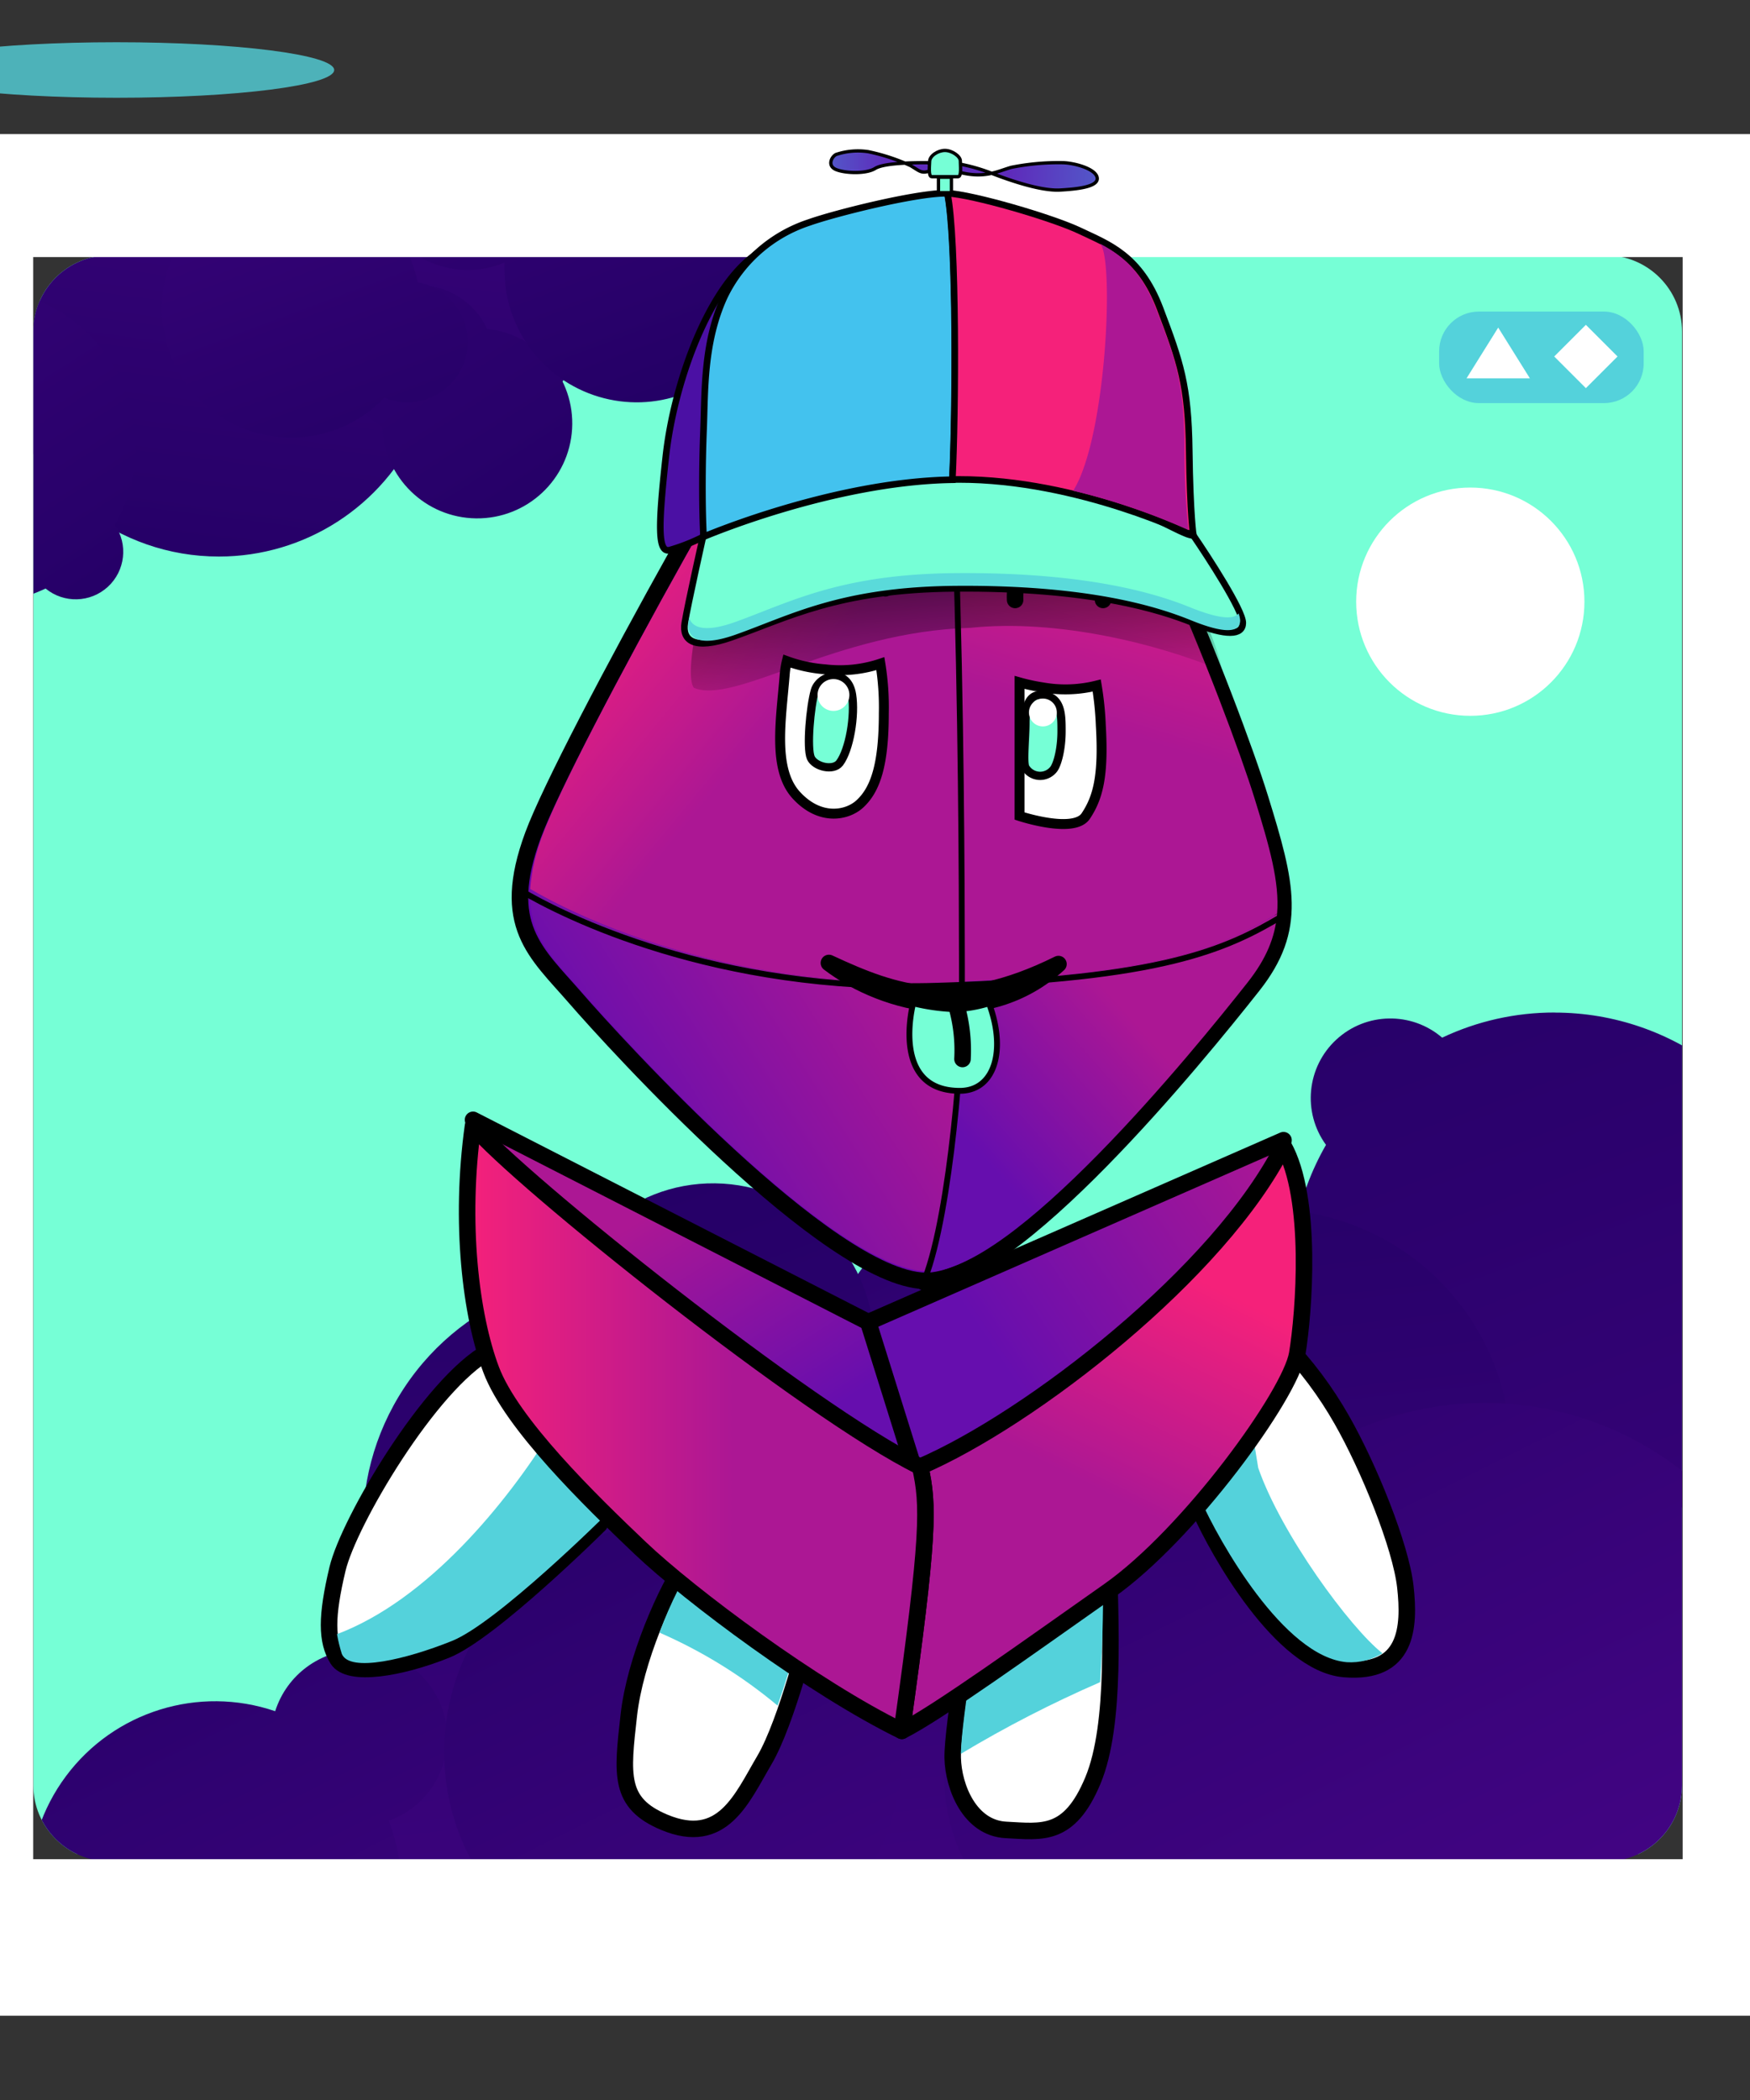 <?xml version="1.0" encoding="UTF-8" standalone="no"?>
    <svg xmlns="http://www.w3.org/2000/svg" viewBox="-20 -12 300 360">

  <rect x="-20" y="-12" width="300" height="360" fill="#333333" stroke="none"/>

  <!-- Store the gradient colour for both background character -->
    <defs class="colour">

        <!--Background gradient-->
      <linearGradient id="Gradient-clouds-0" x1="-12.11" y1="-24.37" x2="15.12" y2="30.45" gradientUnits="userSpaceOnUse">
          <stop offset="0" class="bkgrd1"/>
          <stop offset="0.94" class="bkgrd2"/>
      </linearGradient>
      <linearGradient id="Gradient-clouds-1" x1="122.74" y1="177.11" x2="213.9" y2="418.87" gradientUnits="userSpaceOnUse">
          <stop offset="0" class="bkgrd1"/>
          <stop offset="0.94" class="bkgrd2"/>
      </linearGradient>
      <linearGradient id="Gradient-clouds-2" x1="218.81" y1="140.89" x2="309.96" y2="382.65" gradientUnits="userSpaceOnUse">
          <stop offset="0" class="bkgrd1"/>
          <stop offset="0.94" class="bkgrd2"/>
      </linearGradient>
      <linearGradient id="Gradient-clouds-3" x1="139.29" y1="182.84" x2="158.13" y2="353.21" gradientUnits="userSpaceOnUse">
          <stop offset="0" class="bkgrd1"/>
          <stop offset="0.94" class="bkgrd2"/>
      </linearGradient>
      <linearGradient id="Gradient-clouds-4" x1="178.16" y1="168.75" x2="257.75" y2="328.95" gradientUnits="userSpaceOnUse">
          <stop offset="0" class="bkgrd1"/>
          <stop offset="0.94" class="bkgrd2"/>
      </linearGradient>
      <linearGradient id="Gradient-clouds-5" x1="11.18" y1="243.46" x2="74.46" y2="370.84" gradientUnits="userSpaceOnUse">
          <stop offset="0" class="bkgrd1"/>
          <stop offset="0.94" class="bkgrd2"/>
      </linearGradient>
      <linearGradient id="Gradient-clouds-6" x1="-30.14" y1="-60.68" x2="37.68" y2="75.83" gradientUnits="userSpaceOnUse">
          <stop offset="0" class="bkgrd1"/>
          <stop offset="0.94" class="bkgrd2"/>
      </linearGradient>
      <linearGradient id="Gradient-clouds-7" x1="-3508.81" y1="-10977.1" x2="-3448.03" y2="-10816" gradientUnits="userSpaceOnUse" gradientTransform="matrix(-1 0 0 -1 -3353.01 -10912.3)">
          <stop offset="0" class="bkgrd1"/>
          <stop offset="0.94" class="bkgrd2"/>
      </linearGradient>
      <linearGradient id="Gradient-clouds-8" x1="41.17" y1="87.26" x2="58.94" y2="-51.2" gradientUnits="userSpaceOnUse">
          <stop offset="0" class="bkgrd1"/>
          <stop offset="0.94" class="bkgrd2"/>
      </linearGradient>
      <linearGradient id="Gradient-clouds-9" x1="82.48" y1="80.77" x2="-4.09" y2="-53.49" gradientUnits="userSpaceOnUse">
          <stop offset="0" class="bkgrd1"/>
          <stop offset="0.94" class="bkgrd2"/>
      </linearGradient>
      <linearGradient id="Gradient-clouds-10" x1="18.97" y1="103.72" x2="-57.25" y2="-14.49" gradientUnits="userSpaceOnUse">
          <stop offset="0" class="bkgrd1"/>
          <stop offset="0.94" class="bkgrd2"/>
      </linearGradient>
      <linearGradient id="Gradient-clouds-11" x1="17.37" y1="26.94" x2="-54.92" y2="-85.18" gradientUnits="userSpaceOnUse">
          <stop offset="0" class="bkgrd1"/>
          <stop offset="0.94" class="bkgrd2"/>
      </linearGradient>
      <linearGradient id="Gradient-clouds-12" x1="91.77" y1="70.79" x2="51.49" y2="-36.97" gradientUnits="userSpaceOnUse">
          <stop offset="0" class="bkgrd1"/>
          <stop offset="0.94" class="bkgrd2"/>
      </linearGradient>
      <clipPath id="clip-path">
          <path d="M255.2,43.15L19.9,43.15C13.273,43.15,7.9,48.523,7.9,55.15L7.9,283.75C7.9,290.377,13.273,295.75,19.9,295.75L255.2,295.75C261.827,295.75,267.2,290.377,267.2,283.75L267.2,55.15C267.2,48.523,261.827,43.15,255.2,43.15Z" fill="none" transform="translate(137.55,169.45) translate(-137.55,-169.45)"/>
      </clipPath>

        <!--character dark gradient-->
        <linearGradient id="Gradient-3" x1="80.58" y1="204.96" x2="38.83" y2="139.5" gradientUnits="userSpaceOnUse">
            <stop offset="0" stop-color="#660EAE" />
            <stop offset="0.58" stop-color="#AC1794" />
        </linearGradient>
        <linearGradient id="Gradient-4" x1="114.4" y1="189.22" x2="199.36" y2="132.24" gradientUnits="userSpaceOnUse">
            <stop offset="0" stop-color="#660EAE" />
            <stop offset="0.58" stop-color="#AC1794" />
        </linearGradient>
        <linearGradient id="Gradient-9" x1="155.99" y1="172.59" x2="201.13" y2="132.64" gradientUnits="userSpaceOnUse">
            <stop offset="0" stop-color="#660EAE" />
            <stop offset="0.58" stop-color="#AC1794" />
        </linearGradient>
        <linearGradient id="Gradient-10" x1="91.99" y1="179.1" x2="182.53" y2="121.61" gradientUnits="userSpaceOnUse">
            <stop offset="0.07" stop-color="#660EAE" />
            <stop offset="0.58" stop-color="#AC1794" />
        </linearGradient>

        <!--character light gradient-->
        <linearGradient id="Gradient-11" x1="193.66" y1="196.17" x2="163.1" y2="257.97" gradientUnits="userSpaceOnUse">
            <stop offset="0" stop-color="#F5217A" />
            <stop offset="0.58" stop-color="#AC1794" />
        </linearGradient>
        <linearGradient id="Gradient-12" x1="71.48" y1="223.42" x2="150.05" y2="223.42" gradientUnits="userSpaceOnUse">
            <stop offset="0" stop-color="#F5217A" />
            <stop offset="0.58" stop-color="#AC1794" />
        </linearGradient>
        <linearGradient id="Gradient-7" x1="100.3" y1="63.18" x2="157.48" y2="110.35" gradientUnits="userSpaceOnUse">
            <stop offset="0" stop-color="#F5217A" />
            <stop offset="0.58" stop-color="#AC1794" />
        </linearGradient>
        <linearGradient id="Gradient-8" x1="188.52" y1="55.4" x2="163.87" y2="134.71" gradientUnits="userSpaceOnUse">
            <stop offset="0" stop-color="#F5217A" />
            <stop offset="0.58" stop-color="#AC1794" />
        </linearGradient>

        <!--Legs white gradient-->
        <linearGradient id="Gradient-1" x1="94.38" y1="266.8" x2="43.23" y2="204.48" gradientUnits="userSpaceOnUse">
            <stop offset="0.3" stop-color="#ffffff"/>
            <stop offset="0.59" stop-color="#ffffff"/>
        </linearGradient>
        <linearGradient id="Gradient-2" x1="197.89" y1="240.7" x2="226.79" y2="222.98" gradientUnits="userSpaceOnUse">
            <stop offset="0.3" stop-color="#ffffff"/>
            <stop offset="0.59" stop-color="#ffffff"/>
        </linearGradient>
        <linearGradient id="Gradient-5" x1="117.85" y1="257.26" x2="106.12" y2="285.37" gradientUnits="userSpaceOnUse">
            <stop offset="0.3" stop-color="#ffffff"/>
            <stop offset="0.59" stop-color="#ffffff"/>
        </linearGradient>
        <linearGradient id="Gradient-6" x1="166.23" y1="261.62" x2="180.51" y2="284.6" gradientUnits="userSpaceOnUse">
            <stop offset="0.3" stop-color="#ffffff"/>
            <stop offset="0.59" stop-color="#ffffff"/>
        </linearGradient>

        

        <!-- Store the gradient colour for both background character -->
      <style>
      <!-- Background animation-->
      @keyframes a1_t { 0% { transform: translate(138.855px,37.233px); animation-timing-function: cubic-bezier(0.42,0,0.58,1); } 58.333% { transform: translate(139.97px,45.36px); animation-timing-function: cubic-bezier(0.42,0,0.58,1); } 100% { transform: translate(138.855px,37.233px); } }
      @keyframes a0_t { 0% { transform: scale(1,1) translate(4.64px,4.64px); } 58.333% { transform: scale(1,1) translate(4.64px,4.64px); } 100% { transform: scale(1,1) translate(4.64px,4.64px); } }
      @keyframes a3_t { 0% { transform: translate(136.899px,56.27px); animation-timing-function: cubic-bezier(0.42,0,0.58,1); } 58.333% { transform: translate(135.061px,58.669px); animation-timing-function: cubic-bezier(0.42,0,0.58,1); } 100% { transform: translate(136.899px,56.27px); } }
      @keyframes a2_t { 0% { transform: scale(1,1) translate(-142.301px,-229.039px); } 58.333% { transform: scale(1,1) translate(-142.301px,-229.039px); } 100% { transform: scale(1,1) translate(-142.301px,-229.039px); } }
      @keyframes a5_t { 0% { transform: translate(235.568px,28.998px); animation-timing-function: cubic-bezier(0.42,0,0.58,1); } 58.333% { transform: translate(236.683px,37.125px); animation-timing-function: cubic-bezier(0.42,0,0.58,1); } 100% { transform: translate(235.568px,28.998px); } }
      @keyframes a4_t { 0% { transform: scale(1,1) translate(-243.923px,-207.495px); } 58.333% { transform: scale(1,1) translate(-243.923px,-207.495px); } 100% { transform: scale(1,1) translate(-243.923px,-207.495px); } }
      @keyframes a7_t { 0% { transform: translate(141.124px,90.532px); animation-timing-function: cubic-bezier(0.42,0,0.58,1); } 58.333% { transform: translate(136.577px,84.359px); animation-timing-function: cubic-bezier(0.42,0,0.58,1); } 100% { transform: translate(141.124px,90.532px); } }
      @keyframes a6_t { 0% { transform: scale(1,1) translate(-148.364px,-260.902px); } 58.333% { transform: scale(1,1) translate(-148.364px,-260.902px); } 100% { transform: scale(1,1) translate(-148.364px,-260.902px); } }
      @keyframes a9_t { 0% { transform: translate(220.606px,96.831px); animation-timing-function: cubic-bezier(0.42,0,0.58,1); } 58.333% { transform: translate(220.157px,87.087px); animation-timing-function: cubic-bezier(0.42,0,0.58,1); } 100% { transform: translate(220.606px,96.831px); } }
      @keyframes a8_t { 0% { transform: scale(1,1) translate(-227.846px,-267.201px); } 58.333% { transform: scale(1,1) translate(-227.846px,-267.201px); } 100% { transform: scale(1,1) translate(-227.846px,-267.201px); } }
      @keyframes a11_t { 0% { transform: translate(29.216px,129.111px); animation-timing-function: cubic-bezier(0.42,0,0.58,1); } 58.333% { transform: translate(28.656px,122.202px); animation-timing-function: cubic-bezier(0.42,0,0.58,1); } 100% { transform: translate(29.216px,129.111px); } }
      @keyframes a10_t { 0% { transform: scale(1,1) translate(-36.456px,-299.48px); } 58.333% { transform: scale(1,1) translate(-36.456px,-299.48px); } 100% { transform: scale(1,1) translate(-36.456px,-299.48px); } }
      @keyframes a13_t { 0% { transform: translate(109.365px,116.273px); animation-timing-function: cubic-bezier(0.42,0,0.58,1); } 58.333% { transform: translate(115.547px,122.314px); animation-timing-function: cubic-bezier(0.42,0,0.58,1); } 100% { transform: translate(109.365px,116.273px); } }
      @keyframes a12_t { 0% { transform: scale(1,1) translate(-8.087px,-8.087px); } 58.333% { transform: scale(1,1) translate(-8.087px,-8.087px); } 100% { transform: scale(1,1) translate(-8.087px,-8.087px); } }
      @keyframes a14_t { 0% { transform: translate(25.47px,6.072px); animation-timing-function: cubic-bezier(0.42,0,0.58,1); } 35% { transform: translate(31.629px,13.143px); animation-timing-function: cubic-bezier(0.42,0,0.58,1); } 100% { transform: translate(25.47px,6.072px); } }
      @keyframes a15_t { 0% { transform: translate(27.47px,17.072px); animation-timing-function: cubic-bezier(0.42,0,0.58,1); } 35% { transform: translate(26.62px,24.294px); animation-timing-function: cubic-bezier(0.42,0,0.58,1); } 100% { transform: translate(27.47px,17.072px); } }
      @keyframes a16_t { 0% { transform: translate(27.47px,17.072px); animation-timing-function: cubic-bezier(0.42,0,0.58,1); } 35% { transform: translate(26.62px,24.294px); animation-timing-function: cubic-bezier(0.42,0,0.58,1); } 100% { transform: translate(27.47px,17.072px); } }
      @keyframes a17_t { 0% { transform: translate(25.47px,6.072px); animation-timing-function: cubic-bezier(0.42,0,0.58,1); } 35% { transform: translate(31.628px,13.143px); animation-timing-function: cubic-bezier(0.42,0,0.58,1); } 100% { transform: translate(25.47px,6.072px); } }
      @keyframes a18_t { 0% { transform: translate(158.85px,42.482px); animation-timing-function: cubic-bezier(0.42,0,0.58,1); } 35% { transform: translate(158px,49.704px); animation-timing-function: cubic-bezier(0.42,0,0.58,1); } 100% { transform: translate(158.85px,42.482px); } }
      @keyframes a19_t { 0% { transform: translate(25.471px,6.072px); animation-timing-function: cubic-bezier(0.42,0,0.58,1); } 35% { transform: translate(24.63px,13.143px); animation-timing-function: cubic-bezier(0.42,0,0.58,1); } 100% { transform: translate(25.471px,6.072px); } }
      
      <!-- Guy animation-->
      @keyframes body_t { 0% { transform: translate(35px,29px); animation-timing-function: cubic-bezier(0.42,0,0.58,1); } 17.778% { transform: translate(35px,20px); animation-timing-function: cubic-bezier(0.42,0,0.58,1); } 33.333% { transform: translate(35px,29px); animation-timing-function: cubic-bezier(0.42,0,0.58,1); } 51.111% { transform: translate(35px,20px); animation-timing-function: cubic-bezier(0.42,0,0.58,1); } 66.667% { transform: translate(35px,29px); animation-timing-function: cubic-bezier(0.42,0,0.58,1); } 84.444% { transform: translate(35px,20px); animation-timing-function: cubic-bezier(0.42,0,0.58,1); } 100% { transform: translate(35px,29px); } }
      @keyframes arm-left_t { 0% { transform: translate(48.79px,190.66px) rotate(0deg) translate(-47.381px,0px); animation-timing-function: cubic-bezier(0.42,0,0.58,1); } 17.778% { transform: translate(48.79px,190.66px) rotate(-5.285deg) translate(-47.381px,0px); animation-timing-function: cubic-bezier(0.42,0,0.58,1); } 33.333% { transform: translate(48.79px,190.66px) rotate(0deg) translate(-47.381px,0px); animation-timing-function: cubic-bezier(0.42,0,0.58,1); } 51.111% { transform: translate(48.79px,190.66px) rotate(-5.285deg) translate(-47.381px,0px); animation-timing-function: cubic-bezier(0.42,0,0.58,1); } 66.667% { transform: translate(48.79px,190.66px) rotate(0deg) translate(-47.381px,0px); animation-timing-function: cubic-bezier(0.42,0,0.58,1); } 84.444% { transform: translate(48.79px,190.66px) rotate(-5.285deg) translate(-47.381px,0px); animation-timing-function: cubic-bezier(0.42,0,0.58,1); } 100% { transform: translate(48.79px,190.66px) rotate(0deg) translate(-47.381px,0px); } }
      @keyframes arm-right_t { 0% { transform: translate(150.332px,189.04px) rotate(0deg) translate(0px,-0px); animation-timing-function: cubic-bezier(0.42,0,0.58,1); } 17.778% { transform: translate(150.332px,189.04px) rotate(6.229deg) translate(0px,-0px); animation-timing-function: cubic-bezier(0.42,0,0.58,1); } 33.333% { transform: translate(150.332px,189.04px) rotate(0deg) translate(0px,-0px); animation-timing-function: cubic-bezier(0.42,0,0.58,1); } 51.111% { transform: translate(150.332px,189.04px) rotate(6.229deg) translate(0px,-0px); animation-timing-function: cubic-bezier(0.42,0,0.58,1); } 66.667% { transform: translate(150.332px,189.04px) rotate(0deg) translate(0px,-0px); animation-timing-function: cubic-bezier(0.42,0,0.58,1); } 84.444% { transform: translate(150.332px,189.04px) rotate(6.229deg) translate(0px,-0px); animation-timing-function: cubic-bezier(0.42,0,0.58,1); } 100% { transform: translate(150.332px,189.04px) rotate(0deg) translate(0px,-0px); } }
      @keyframes eye-open_o { 0% { opacity: 1; } 78.4% { opacity: 1; } 80% { opacity: 0; } 81.733% { opacity: 0; } 82.8% { opacity: 1; } 100% { opacity: 1; } }
      @keyframes eye-close_o { 0% { opacity: 0; } 78.4% { opacity: 0; } 80% { opacity: 1; } 81.733% { opacity: 1; } 82.8% { opacity: 0; } 100% { opacity: 0; } }
      @keyframes a17_t { 0% { transform: translate(128.84px,324.46px) scale(1,1) translateY(0.98px); } 17.778% { transform: translate(128.84px,324.46px) scale(0.812,1) translateY(0.98px); } 33.333% { transform: translate(128.84px,324.46px) scale(1,1) translateY(0.98px); } 51.111% { transform: translate(128.84px,324.46px) scale(0.812,1) translateY(0.98px); } 66.667% { transform: translate(128.84px,324.46px) scale(1,1) translateY(0.98px); } 84.444% { transform: translate(128.84px,324.46px) scale(0.812,1) translateY(0.98px); } 100% { transform: translate(128.84px,324.46px) scale(1,1) translateY(0.98px); } }
      @keyframes a17_o { 0% { opacity: 0.8; } 17.778% { opacity: 0.4; } 33.333% { opacity: 0.8; } 51.111% { opacity: 0.4; } 66.667% { opacity: 0.8; } 84.444% { opacity: 0.4; } 100% { opacity: 0.8; } }

      .eye1 {fill:#76FFD6;}
      .eye2 {fill:#76FFD6;}
      .tongue{fill:#76FFD6;}

      .bkglight {fill:#76FFD6;}
      .bkgdark {fill:#54D2DB;}
      .bkginverse {fill:#76FFD6;}
      .bkgrd1 {stop-color:#240066;}
      .bkgrd2 {stop-color:#450586;}
      .bkglighter {fill:#240066;}

      </style>
      <linearGradient id="linear-gradient" x1="285.98" y1="322.37" x2="284.08" y2="360.91" gradientTransform="matrix(0.96, -0.13, 0.14, 1.09, -217.94, -231.07)" gradientUnits="userSpaceOnUse"><stop offset="0.01"/><stop offset="1" stop-opacity="0"/></linearGradient><linearGradient id="linear-gradient-2" x1="85.45" y1="31.72" x2="102.94" y2="31.72" gradientUnits="userSpaceOnUse"><stop offset="0" stop-color="#5356c8"/><stop offset="0.54" stop-color="#5e2bbb"/></linearGradient><linearGradient id="linear-gradient-3" x1="130.61" y1="34.81" x2="104.09" y2="32.3" href="#linear-gradient-2"/>
    </defs>

 <g id="background" transform="translate(-12, -12) scale(1.09, 1.09)">
          <g transform="translate(-21,0)">
      <g id="in-the-clouds" clip-path="url(#clip-path)" transform="translate(141.505,158.505) translate(-130.505,-161.505)">
          <rect width="260.77" height="253.3" class="bkginverse" transform="translate(137.065,167.93) translate(-130.385,-126.65)"/>
          <g id="Cloud-bottom" class="blur" transform="translate(146.86,249.725) translate(-139.62,-79.356)">
              <g style="animation: 6s linear infinite both a1_t;">
                  <ellipse rx="15.85" ry="15.85" fill="url(#Gradient-clouds-0)" transform="translate(138.855,37.233) translate(4.64,4.64)" style="animation: 6s linear infinite both a0_t;"/>
              </g>
              <g style="animation: 6s linear infinite both a3_t;">
                  <path d="M160.443,225.691C156.115,225.687,151.86,226.796,148.085,228.911C146.785,223.408,143.231,218.706,138.292,215.954C137.823,202.439,126.819,191.676,113.295,191.509C99.773,191.341,88.505,201.828,87.701,215.327C86.898,228.827,96.843,240.576,110.29,242.014C114.623,251.403,125.39,255.949,135.14,252.507C135.965,266.259,147.638,276.824,161.403,276.276C175.168,275.729,185.965,264.27,185.695,250.497C185.424,236.724,174.185,225.698,160.409,225.691Z" fill="url(#Gradient-clouds-1)" transform="translate(136.899,56.27) translate(-142.301,-229.039)" style="animation: 6s linear infinite both a2_t;"/>
              </g>
              <g style="animation: 6s linear infinite both a5_t;">
                  <path d="M248.277,170.37C242.161,170.361,236.119,171.712,230.589,174.326C225.77,170.189,218.616,170.317,213.95,174.625C209.283,178.933,208.582,186.053,212.32,191.187C202.967,207.456,205.703,227.978,218.992,241.229C232.28,254.479,252.809,257.157,269.052,247.759C285.294,238.361,293.204,219.228,288.338,201.104C283.472,182.98,267.043,170.38,248.277,170.381Z" fill="url(#Gradient-clouds-2)" transform="translate(235.568,28.998) translate(-243.923,-207.495)" style="animation: 6s linear infinite both a4_t;"/>
              </g>
              <g style="animation: 6s linear infinite both a7_t;">
                  <path d="M201.876,193.206C191.396,193.196,181.371,197.479,174.135,205.058C167.77,202.425,160.46,203.667,155.321,208.252C150.183,212.839,148.122,219.962,150.017,226.583C151.913,233.206,157.431,238.158,164.218,239.331C165.009,243.247,166.406,247.015,168.359,250.5C160.264,242.985,148.516,240.915,138.34,245.21C138.34,244.475,138.402,243.751,138.402,243.006C138.439,225.623,127.061,210.277,110.418,205.262C93.774,200.246,75.811,206.749,66.237,221.258C56.663,235.767,57.747,254.839,68.904,268.169C57.615,272.311,50.071,283.012,49.964,295.036C49.858,307.061,57.21,317.894,68.425,322.235C79.639,326.575,92.369,323.516,100.386,314.553C108.403,305.591,110.031,292.599,104.471,281.937C110.61,281.126,116.468,278.865,121.561,275.343C123.031,285.052,129.457,293.292,138.516,297.08C139.931,311.309,151.542,322.362,165.824,323.075C180.105,323.788,192.76,313.947,195.585,299.93C198.41,285.913,190.558,271.937,177.116,267.062C176.69,264.074,175.782,261.176,174.425,258.481C186.627,270.943,205.693,273.622,220.857,265.008C236.023,256.393,243.484,238.645,239.028,221.782C234.571,204.919,219.318,193.174,201.876,193.175Z" fill="url(#Gradient-clouds-3)" transform="translate(141.124,90.532) translate(-148.364,-260.902)" style="animation: 6s linear infinite both a6_t;"/>
              </g>
              <g style="animation: 6s linear infinite both a9_t;">
                  <path d="M236.209,223.64C216.452,223.639,198.526,235.212,190.393,253.218C176.858,249.07,162.251,254.829,155.19,267.102C148.13,279.374,150.492,294.896,160.882,304.513C171.273,314.129,186.932,315.285,198.622,307.297C213.978,324.583,239.143,329.166,259.606,318.403C280.068,307.64,290.552,284.307,285.01,261.861C279.468,239.415,259.33,223.642,236.209,223.64Z" fill="url(#Gradient-clouds-4)" transform="translate(220.606,96.831) translate(-227.846,-267.201)" style="animation: 6s linear infinite both a8_t;"/>
              </g>
              <g style="animation: 6s linear infinite both a11_t;">
                  <path d="M59.151,262.461C53.112,262.463,47.768,266.372,45.94,272.128C33.909,268.026,20.608,272.16,13.022,282.359C5.436,292.558,5.303,306.487,12.691,316.829C20.079,327.17,33.3,331.56,45.406,327.69C57.513,323.82,65.736,312.577,65.756,299.867C65.761,296.274,65.102,292.71,63.809,289.356C70.15,287.087,73.94,280.586,72.791,273.95C71.641,267.314,65.885,262.466,59.151,262.461Z" fill="url(#Gradient-clouds-5)" transform="translate(29.216,129.111) translate(-36.456,-299.48)" style="animation: 6s linear infinite both a10_t;"/>
              </g>
              <g style="animation: 6s linear infinite both a13_t;">
                  <ellipse rx="35.997" ry="35.997" fill="url(#Gradient-clouds-6)" transform="translate(109.365,116.273) translate(-8.087,-8.087)" style="animation: 6s linear infinite both a12_t;"/>
              </g>
          </g>
          <g id="Cloud-top" class="blur" transform="translate(65.985,45.929) translate(-91.455,-52.001)">
              <path d="M126.62,33.48C130.196,33.477,133.36,31.159,134.44,27.75C139.746,29.573,145.606,28.719,150.171,25.458C154.736,22.197,157.444,16.93,157.44,11.32C157.449,4.345,153.284,-1.959,146.865,-4.687C140.445,-7.416,133.017,-6.04,128,-1.193C122.984,3.654,121.354,11.031,123.86,17.54C120.1,18.885,117.854,22.741,118.537,26.676C119.221,30.61,122.637,33.482,126.63,33.48Z" fill="url(#Gradient-clouds-7)" transform="translate(163.398,19.776) translate(-137.928,-13.704)" style="animation: 6s linear infinite both a14_t;"/>
              <path d="M35.1,79.53C48.627,79.531,60.901,71.608,66.47,59.28C75.74,62.136,85.753,58.197,90.594,49.792C95.436,41.386,93.817,30.749,86.695,24.163C79.573,17.578,68.841,16.796,60.84,22.28C50.336,10.413,33.087,7.249,19.055,14.616C5.023,21.982,-2.168,37.976,1.635,53.361C5.437,68.747,19.252,79.549,35.1,79.53Z" fill="url(#Gradient-clouds-8)" transform="translate(74.467,62.171) translate(-46.997,-45.099)" style="animation: 6s linear infinite both a15_t;"/>
              <path d="M77.27,43.73C75.325,39.542,71.128,36.862,66.51,36.86C65.171,36.859,63.841,37.089,62.58,37.54C62.177,30.889,57.418,25.308,50.914,23.86C44.41,22.412,37.733,25.446,34.547,31.299C31.36,37.151,32.434,44.405,37.179,49.083C41.925,53.761,49.194,54.73,55,51.46C55.77,54.71,57.871,57.486,60.79,59.11C61.068,67.088,67.569,73.438,75.551,73.528C83.533,73.619,90.176,67.419,90.636,59.45C91.096,51.481,85.21,44.558,77.27,43.73Z" fill="url(#Gradient-clouds-9)" transform="translate(89.164,65.587) translate(-61.694,-48.516)" style="animation: 6s linear infinite both a16_t;"/>
              <path d="M-0.72,48.43C-14.389,48.43,-25.47,59.511,-25.47,73.18C-25.47,79.744,-22.862,86.039,-18.221,90.681C-13.579,95.322,-7.284,97.93,-0.72,97.93C2.929,97.935,6.533,97.125,9.83,95.56C12.705,97.922,16.88,97.807,19.621,95.292C22.363,92.777,22.836,88.627,20.73,85.56C22.892,81.794,24.02,77.523,24,73.18C23.994,59.525,12.935,48.452,-0.72,48.43Z" fill="url(#Gradient-clouds-10)" transform="translate(24.735,79.252) translate(0.735,-73.18)" style="animation: 6s linear infinite both a17_t;"/>
              <ellipse rx="25.89" ry="25.89" fill="url(#Gradient-clouds-11)" transform="translate(158.85,42.482)" style="animation: 6s linear infinite both a18_t;"/>
              <path d="M48.41,71.83C53.96,71.837,59.27,69.567,63.1,65.55C64.25,66.03,65.484,66.275,66.73,66.27C71.66,66.267,75.768,62.495,76.19,57.583C76.612,52.671,73.207,48.253,68.35,47.41C67.925,45.336,67.176,43.341,66.13,41.5C70.413,45.465,76.619,46.56,82,44.3C82,44.69,82,45.08,82,45.47C82.001,54.655,88.023,62.753,96.819,65.397C105.614,68.041,115.104,64.607,120.169,56.945C125.234,49.284,124.678,39.207,118.8,32.15C124.787,29.96,128.79,24.289,128.85,17.915C128.909,11.54,125.013,5.796,119.068,3.494C113.123,1.193,106.374,2.816,102.126,7.569C97.877,12.322,97.019,19.21,99.97,24.86C96.735,25.299,93.651,26.498,90.97,28.36C90.18,23.224,86.769,18.873,81.97,16.88C81.241,9.345,75.107,3.478,67.547,3.083C59.987,2.689,53.276,7.887,51.768,15.306C50.259,22.724,54.406,30.13,61.52,32.72C61.761,34.304,62.261,35.838,63,37.26C56.546,30.668,46.463,29.246,38.437,33.795C30.411,38.344,26.452,47.725,28.792,56.649C31.131,65.573,39.184,71.804,48.41,71.83Z" fill="url(#Gradient-clouds-12)" transform="translate(103.958,43.217) translate(-78.487,-37.146)" style="animation: 6s linear infinite both a19_t;"/>
          </g>
          <ellipse rx="17.95" ry="17.95" fill="#fff" transform="translate(233.9,97.63)"/>
      </g>
      <rect width="20.888" height="268.213" fill="#ffffff" stroke="none" transform="translate(288.744,176.065) translate(-10.444,-138.62)"/>
      <rect width="288.894" height="24.62" fill="#ffffff" stroke="none" transform="translate(150,304.71) translate(-144.447,-12.31)"/>
      <rect width="17.68" height="272.008" fill="#ffffff" stroke="none" transform="translate(10.04,171.45) translate(-8.84,-136.004)"/>
      <rect width="279.054" height="19.345" fill="#ffffff" stroke="none" transform="translate(149.367,30.759) translate(-139.527,-9.673)"/>
      </g>


    <g id="rating" transform="translate(219,49)">
      <rect class="cls-1" fill="#54D2DB" width="32.17" height="14.4" rx="6.25"/>

      <g id="bg-rating">
        <rect fill="#ffffff" x="25.22" y="39.96" width="7.04" height="7.04" transform="translate(33.5 -44) rotate(45)"/>
      </g>

      <g id="char-rating">
      <polygon points="0.31 9 5.29 1.02 10.27 9 0.31 9" style="fill:#fff" transform="translate(4 1.5)" />
      </g>
    </g>
  </g> <g id="character">
    <ellipse class="cls-1" transform="translate(0,0)" rx="37.29" ry="4.76" fill="#54D2DB" opacity="0.8" style="animation: 4.5s linear infinite both a17_t, 4.5s linear infinite both a17_o;"/>

    <g id="body" data-name="Layer 1" transform="translate(128.788,185.312) translate(-93.788,-156.312)" style="animation: 4.5s linear infinite both body_t;">
        <g id="arm-left" transform="translate(48.79,190.66) translate(-47.381,0)" style="animation: 4.5s linear infinite both arm-left_t;">
            <path class="cls-4" d="M75.2,201.23C65.14,206.78,51.2,230.39,49.26,238.52C47.32,246.65,47.33,250.9,49.26,254C51.19,257.1,60.1,255.55,67.85,252.45C75.6,249.35,94.17,230.9,94.17,230.9Z" fill="url(#Gradient-1)" stroke-width="2.83px" stroke-linecap="round" stroke-linejoin="round" stroke="#000" transform="translate(23.181,27.23) translate(-70.989,-228.46)"/>
            <path class="cls-1" d="M68.87,250.88C76.61,247.78,95.19,229.33,95.19,229.33L85.93,214.85C78.28,227.18,64.75,243.85,49.17,249.71C49.37,250.857,49.647,251.99,50,253.1C51.35,256.36,61.12,254,68.87,250.88Z" fill="#54D2DB" transform="translate(24.371,33.529) translate(-72.18,-234.759)"/>
        </g>
        <g id="arm-right" transform="translate(150.332,189.04) translate(0,-0)" style="animation: 4.5s linear infinite both arm-right_t;">
            <path class="cls-7" d="M211.42,199.61C215.303,203.624,218.663,208.113,221.42,212.97C226.06,221.1,231.55,234.65,232.32,241.61C233.09,248.57,232.67,256.61,221.85,255.69C211.03,254.77,200.19,235.43,197.1,228.46C194.01,221.49,211.42,199.61,211.42,199.61Z" fill="url(#Gradient-2)" stroke-width="2.83px" stroke-linecap="round" stroke-linejoin="round" stroke="#000" transform="translate(17.917,28.076) translate(-214.65,-227.686)"/>
            <path class="cls-1" d="M207.09,221.19L205,208.29L204.31,207.85C199.95,214.57,195.51,222.85,197.21,226.65C200.3,233.65,211.47,253.6,222.29,254.52C224.434,254.654,226.568,254.123,228.4,253C222.82,248.61,211,232.49,207.09,221.19Z" fill="#54D2DB" transform="translate(15.887,31.585) translate(-212.619,-231.195)"/>
        </g>
        <path class="cls-2" d="M103.74,211.33L93.84,185.65L26.09,150.97L38.87,179.65L103.74,211.33Z" fill="url(#Gradient-3)" stroke-width="2.83px" stroke-linecap="round" stroke-linejoin="round" stroke="#000" transform="translate(64.915,181.15) translate(-64.915,-181.15)"/>
        <path class="cls-3" d="M102.81,214.33L162.35,172.49L165.03,154.46L93.84,185.65L102.81,214.33Z" fill="url(#Gradient-4)" stroke-width="2.83px" stroke-linecap="round" stroke-linejoin="round" stroke="#000" transform="translate(129.435,184.395) translate(-129.435,-184.395)"/>
        <path class="cls-5" d="M109.65,245.1C105.39,251.29,100.24,263.32,99.2,272.58C98.05,282.83,97.41,287.66,105.27,290.96C115.27,295.14,118.55,286.9,122.43,280.32C126.31,273.74,130.32,257.49,130.32,257.49Z" fill="url(#Gradient-5)" stroke-width="2.83px" stroke-linecap="round" stroke-linejoin="round" stroke="#000" transform="translate(68.017,249.027) translate(-114.417,-268.597)"/>
        <path class="cls-6" d="M181.49,245.1C181.65,256.32,182.81,274.1,178.75,283.81C174.69,293.52,170.04,292.59,163.85,292.27C157.66,291.95,154.85,284.97,154.72,279.94C154.59,274.91,158.59,251.29,158.59,251.29Z" fill="url(#Gradient-6)" stroke-width="2.83px" stroke-linecap="round" stroke-linejoin="round" stroke="#000" transform="translate(121.841,249.205) translate(-168.241,-268.775)"/>
        <path class="cls-1" d="M180.48,246.65L160,250.9C160,250.9,156.13,273.6,156.13,279.22C163.809,274.609,171.783,270.507,180,266.94C180.49,259.68,180.56,252.36,180.48,246.65Z" fill="#54D2DB" transform="translate(121.919,243.365) translate(-168.319,-262.935)"/>
        <path class="cls-1" d="M111.46,244.45C108.606,248.837,106.257,253.534,104.46,258.45C111.768,261.636,118.583,265.848,124.7,270.96C127.17,264.05,129.11,256.21,129.11,256.21Z" fill="#54D2DB" transform="translate(70.385,238.135) translate(-116.785,-257.705)"/>
        <path class="cls-8" d="M149.91,198.15C164.91,198.6,196.57,159.71,206.17,147.55C213.91,137.74,212.02,130.27,207.38,115.3C202.74,100.33,181.79,46.03,165.38,28.87C154.54,17.52,142.76,19.21,134.51,29.01C126.26,38.81,88.51,106.26,82.78,121.74C77.05,137.22,83.3,141.87,90.01,149.61C96.72,157.35,133.39,197.65,149.91,198.15Z" fill="#6805af" stroke-width="2.83px" stroke="#000" transform="translate(99.576,90.004) translate(-145.976,-109.574)"/>
        <path class="cls-9" d="M152.4,147L156.4,146.86C156.4,127.1,156.27,49.26,151.94,23.16C145.72,22.37,139.81,25.26,135.08,30.88C127,40.46,90,106.52,84.42,121.69C83.257,124.672,82.536,127.809,82.28,131C89.49,135.22,114.84,148.11,152.4,147Z" fill="url(#Gradient-7)" transform="translate(72.94,65.48) translate(-119.34,-85.049)"/>
        <path class="cls-10" d="M156.41,146.83C190.64,145.48,201,140.83,210.33,135.21C210.77,129.8,209.06,123.8,206.45,115.38C201.9,100.72,181.38,47.53,165.34,30.71C160.93,26.1,156.34,23.71,151.95,23.13C156.28,49.23,156.41,127.07,156.41,146.83Z" fill="url(#Gradient-8)" transform="translate(134.774,65.41) translate(-181.174,-84.98)"/>
        <path class="cls-11" d="M156.41,146.83L156.41,150.57C156.41,160.01,154.18,186.45,150.05,196.57L150.15,196.57C164.84,197.02,195.86,158.92,205.26,147.01C208.49,142.92,209.99,139.25,210.33,135.25C201,140.79,190.64,145.48,156.41,146.83Z" fill="url(#Gradient-9)" transform="translate(133.79,146.342) translate(-180.19,-165.912)"/>
        <path class="cls-12" d="M156.41,146.83L152.41,146.97C114.85,148.11,89.5,135.22,82.29,130.97C81.82,139.22,86.52,143.23,91.51,148.97C98.07,156.54,133.83,195.86,150.06,196.51C154.19,186.43,156.42,159.99,156.42,150.51Z" fill="url(#Gradient-10)" transform="translate(72.939,144.17) translate(-119.339,-163.74)"/>
        <path class="cls-13" d="M80.62,131.21C87.97,135.55,113.86,148.71,152.21,147.55C190.56,146.39,201.51,141.44,211.42,135.49" fill="none" stroke="#000" transform="translate(99.62,119.846) translate(-146.02,-139.416)"/>
        <path class="cls-13" d="M149.14,199.61C153.78,190.71,156.3,161.37,156.3,151.23C156.3,141.09,156.55,47.68,151.39,21.16" fill="none" stroke="#000" transform="translate(106.321,90.815) translate(-152.721,-110.385)"/>
        <path class="cls-14" d="M211.42,175C200.55,196.68,168.1,221.84,149.14,230C150.61,236.58,150.75,241.49,146,275.29C152.16,272.19,167.72,260.97,181.49,251.29C195.26,241.61,212.62,217.61,213.78,210.65C214.94,203.69,216.49,183.94,211.42,175Z" fill="url(#Gradient-11)" stroke-width="2.83px" stroke-linecap="round" stroke-linejoin="round" stroke="#000" transform="translate(134.073,205.575) translate(-180.473,-225.145)"/>
        <path class="cls-15" d="M149.14,230C130.14,220.71,80.23,180.84,72.49,171.55C70.17,188.2,72.1,204.07,75.59,213.36C79.08,222.65,92.59,235.81,101.14,243.94C109.69,252.07,130.94,267.94,146,275.29C150.75,241.49,150.61,236.58,149.14,230Z" fill="url(#Gradient-12)" stroke-width="2.83px" stroke-linecap="round" stroke-linejoin="round" stroke="#000" transform="translate(64.361,203.85) translate(-110.761,-223.42)"/>

        <g id="eyebrow">
          <path class="cls-16" d="M165.42,81.42C165.18,76.42,168.18,73.68,172.96,73.68C177.74,73.68,180.49,78.32,180.49,81.42" fill="none" stroke-width="2.83px" stroke-linecap="round" stroke-linejoin="round" stroke="#000" transform="translate(126.548,57.98) translate(-172.948,-77.55)"/>
         <path class="cls-16" d="M125.87,77.87C125.87,72.07,130.58,69.36,135.52,70.13C140.46,70.9,143.01,73.23,143.17,79.42" fill="none" stroke-width="2.83px" stroke-linecap="round" stroke-linejoin="round" stroke="#000" transform="translate(88.12,55.141) translate(-134.52,-74.711)"/>
        </g>
        

        <g id="mouth-open" data-name="Layer 2" opacity="1" transform="translate(105.805,131.596) translate(-105.805,-131.596)">
          <g  id="mouth-tongue" transform="translate(78,114)">
    <path d="M48.45,10.27C36.12,21.52,18.81,17.49,9.1,10.08,20.6,15.44,30.82,19,48.45,10.27Z" style="fill:none;stroke:#000;stroke-linecap:round;stroke-linejoin:round;stroke-width:2.835px"/>
    <path class="tongue" d="M36.54,17c3,8,1,15-5,15-12,0-8-15-8-15a35.48,35.48,0,0,0,7,1A21.8,21.8,0,0,0,36.54,17Z" style="stroke:#000"/>
    <path d="M32,26.54a27.69,27.69,0,0,0-1-9" style="fill:none;stroke:#000;stroke-linecap:round;stroke-linejoin:round;stroke-width:2.835px"/>
  </g>

        </g>
        <g id="eye-open" data-name="Layer 4" opacity="1" transform="translate(106.53,83.02) translate(-106.53,-83.02)" style="animation: 4.5s linear infinite both eye-open_o;">
          <g id="eye-halfOpen" transform="translate(75,61)">
      <path d="M11.44,12.74a24.52,24.52,0,0,1-6.55-1.41,13.62,13.62,0,0,0-.36,2.24C3.9,21.3,2.4,29.83,6.5,34.31s8.79,3.48,10.93,1.48c2.66-2.47,4.08-6.74,4.08-15.52a46.35,46.35,0,0,0-.59-8.5A21.86,21.86,0,0,1,11.44,12.74Z" style="fill:#fff;stroke:#000;stroke-width:1.701px"/>
      <path d="M48.78,15.84a32.57,32.57,0,0,1-4-.86c0,.74,0,1.49,0,2.2V37.89s9.29,3.09,11.35,0,3.1-6.78,2.58-15.55a54.27,54.27,0,0,0-.7-6.82A22.12,22.12,0,0,1,48.78,15.84Z" style="fill:#fff;stroke:#000;stroke-width:1.701px"/>
      <path class="eye2" d="M9,27.92c.73,1.55,3.87,2.28,4.94.87,1.68-2.22,2.7-8.1,2.12-11.73-.77-4.72-5.6-3.37-6.38-.66S8.26,26.21,9,27.92Z" style="stroke:#000;stroke-width:1.417px"/>
      <path class="eye1" d="M48.88,17.18c3.1.42,3.1,3.38,3.1,6.19,0,3-.7,5.75-1.42,6.58a2.93,2.93,0,0,1-4.77-.38c-.46-.82,0-5,0-7.68S46.33,16.83,48.88,17.18Z" style="stroke:#000;stroke-width:1.417px"/>
      <circle cx="12.88" cy="17.14" r="2.73" style="fill:#fff"/>
      <circle cx="48.78" cy="20.14" r="2.39" style="fill:#fff"/>
    </g></g>
        <g id="eye-close" data-name="Layer 5" opacity="0" transform="translate(106.335,85.321) translate(-106.335,-85.321)" style="animation: 4.5s linear infinite both eye-close_o;">
            <path class="cls-17" d="M124.661,99.37C127.631,103.96,129.81,106.1,135.097,106.62C140.383,107.14,142.456,103.55,143.17,102.09" fill="none" stroke-width="2.83px" stroke-linecap="round" stroke-linejoin="round" stroke="#000" transform="translate(87.285,83.451) translate(-133.685,-103.021)"/>
            <path class="cls-17" d="M165.407,103.9C168.186,109.53,170.76,110.63,174.471,110.38C178.182,110.13,180.59,108.38,181.174,104.09" fill="none" stroke-width="2.83px" stroke-linecap="round" stroke-linejoin="round" stroke="#000" transform="translate(127.585,87.586) translate(-173.985,-107.156)"/>
        </g>

        <g id="accessHead">
            <g id="cap" transform="translate(2,-45)"><path d="M152.22,118.88c-10.76-4.51-28-8.81-42.85-7.25-23,.62-40.47,13.28-47.42,10.28-2.45-3.24,4.46-27,4.46-27l51,3.59,29.36,4.85S153.73,119.52,152.22,118.88Z" style="fill:url(#linear-gradient)"/><path d="M71.82,48.17c-7.84,6.24-13.35,22-14.68,34.1s-1.42,16.71.78,16A33.16,33.16,0,0,0,63.63,96S67,65.9,67.5,61.65,71.82,48.17,71.82,48.17Z" style="fill:#4b10a4;stroke:#000;stroke-miterlimit:10;stroke-width:1.134px"/><path d="M63.7,95.14c6.07-2,26.29-9.58,46.24-9,25.19.81,34.61,9.61,37.64,9.65,2.51,3.67,8.49,12.85,8.47,15s-2.84,2.26-8.47,0-17.52-6.12-40.93-5.93c-20.05.17-28.73,5.06-38.26,8.39-6.44,2.25-8.48.54-8-2.46S63.7,95.14,63.7,95.14Z" style="fill:#76ffd6;stroke:#000;stroke-miterlimit:10;stroke-width:1.134px"/><path d="M105.44,37.13h-.32c-5.26,0-19,3.44-23.39,5A24.61,24.61,0,0,0,67.12,55c-3.54,7.8-3.25,16.13-3.51,22.63s-.26,13.6,0,18.39c0,0,22.09-9.46,42.67-9.78C106.87,75,107.06,44.94,105.44,37.13Z" style="fill:#43c2ee;stroke:#000;stroke-miterlimit:10;stroke-width:1.134px"/><path d="M147.58,95.84s-.56-3.42-.71-14.63-1.53-15.17-5-24.33-8.91-11-13.7-13.29-18.47-6.27-22.77-6.46c1.62,7.81,1.43,37.88.86,49.06l1.07,0C128,86.17,147.58,95.84,147.58,95.84Z" style="fill:#f5217a;stroke:#000;stroke-miterlimit:10;stroke-width:1.134px"/><path d="M147.19,108.18c-5.56-2.26-17.29-6.12-40.41-5.93-19.79.17-28.36,5-37.77,8.39-5,1.78-7.34,1.08-7.87-.78,0,.18-.06.35-.08.5-.43,3,1.59,4.71,8,2.45,9.41-3.33,18-8.22,37.77-8.38,23.12-.19,34.85,3.67,40.41,5.93s8.34,2.18,8.36,0a4,4,0,0,0-.28-1.21C154.44,110.31,151.75,110,147.19,108.18Z" style="fill:#5adada"/><path d="M146.06,80.21c-.16-10.86-1.53-14.69-5-23.56-2.47-6.37-6-9.06-9.56-10.91h0c2.56,1.54,1.3,33.2-4.53,42.39a110.93,110.93,0,0,1,19.75,6.73A135.05,135.05,0,0,1,146.06,80.21Z" style="fill:#ac1794"/><path d="M102,31.89c-2.87,0-7.5.06-9,1s-5.09.83-6.67.18-.76-2.22,0-2.59A11.87,11.87,0,0,1,91.82,30a33.68,33.68,0,0,1,7.31,2.41c1.39.83,1.77,1.3,2.88,1s.92-1.07.92-1.07Z" style="stroke:#000;stroke-linecap:round;stroke-linejoin:round;stroke-width:0.567px;fill:url(#linear-gradient-2)"/><path d="M106.08,31.89a30.93,30.93,0,0,1,6.38,1.61c2.5,1,8.61,3.27,12.23,3.08s6.75-.69,6.38-2.2-4-2.46-5.92-2.49a41.13,41.13,0,0,0-8.8.8c-2.31.65-4.56,2-9,.81S106.08,31.89,106.08,31.89Z" style="stroke:#000;stroke-linecap:round;stroke-linejoin:round;stroke-width:0.567px;fill:url(#linear-gradient-3)"/><path d="M102.74,34.29h4.5c.62,0,.39-1.9.39-2.7s-1.43-1.8-2.64-1.8-2.6.92-2.62,1.87C102.35,32.43,102.12,34.29,102.74,34.29Z" style="fill:#76ffd6;stroke:#000;stroke-miterlimit:10;stroke-width:0.567px"/><rect x="103.88" y="34.38" width="2.22" height="2.65" style="fill:#76ffd6;stroke:#000;stroke-miterlimit:10;stroke-width:0.567px"/></g>
        </g>
    </g>
</g> </svg>